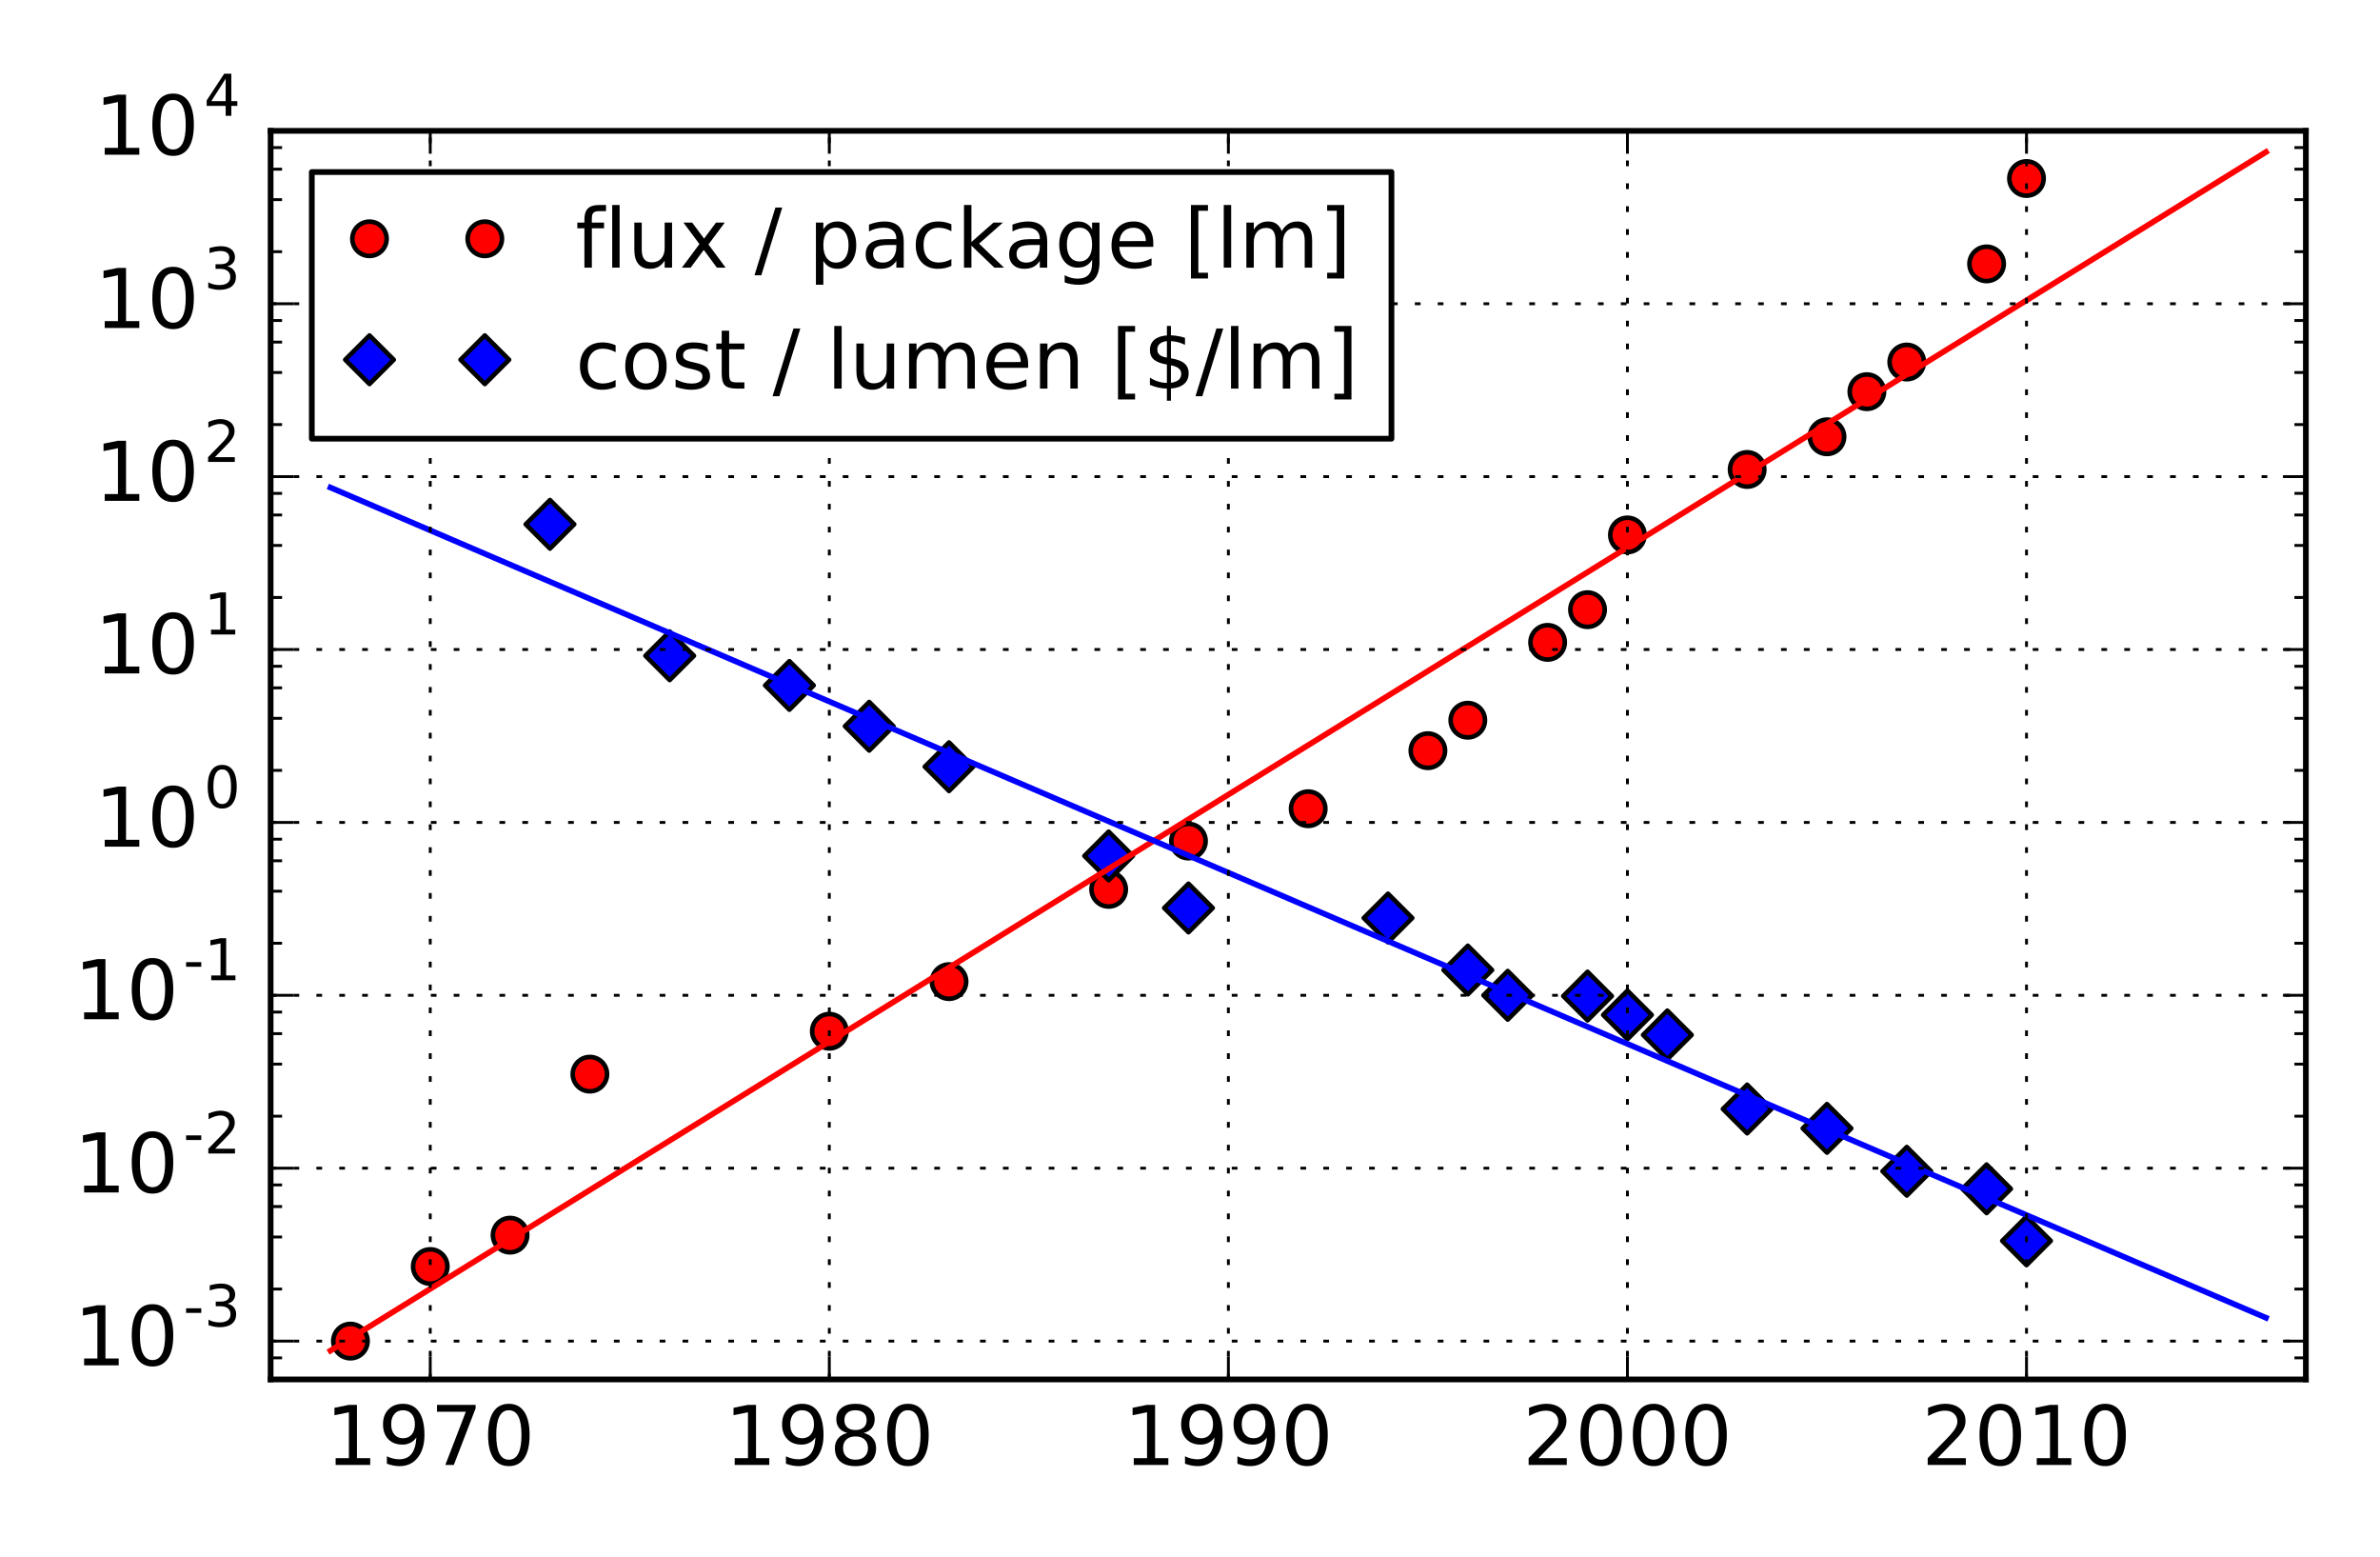 <?xml version="1.0" encoding="utf-8"?>
<svg xmlns="http://www.w3.org/2000/svg" height="272pt" version="1.1" viewBox="0 0 416 272" width="416pt">
 <defs>
  <style type="text/css">
*{stroke-linecap:butt;stroke-linejoin:round;stroke-miterlimit:100000;}
  </style>
 </defs>
 <g id="figure_1">
  <g id="patch_1">
   <path d="M 0 272 &#xA;L 416 272 &#xA;L 416 0 &#xA;L 0 0 &#xA;z" style="fill:#ffffff;"/>
  </g>
  <g id="axes_1">
   <g id="patch_2">
    <path d="M 47.301 241.04 &#xA;L 403.04 241.04 &#xA;L 403.04 22.862 &#xA;L 47.301 22.862 &#xA;z" style="fill:#ffffff;"/>
   </g>
   <g id="line2d_1">
    <defs>
     <path d="M 0 3 &#xA;C 0.796 3 1.559 2.684 2.121 2.121 &#xA;C 2.684 1.559 3 0.796 3 0 &#xA;C 3 -0.796 2.684 -1.559 2.121 -2.121 &#xA;C 1.559 -2.684 0.796 -3 0 -3 &#xA;C -0.796 -3 -1.559 -2.684 -2.121 -2.121 &#xA;C -2.684 -1.559 -3 -0.796 -3 0 &#xA;C -3 0.796 -2.684 1.559 -2.121 2.121 &#xA;C -1.559 2.684 -0.796 3 0 3 &#xA;z" id="m01240dd8c7" style="stroke:#000000;stroke-width:0.8;"/>
    </defs>
    <g clip-path="url(#p68a0ac2df6)">
     <use href="#m01240dd8c7" style="fill:#ff0000;stroke:#000000;stroke-width:0.8;" x="61.252" y="234.338"/>
     <use href="#m01240dd8c7" style="fill:#ff0000;stroke:#000000;stroke-width:0.8;" x="75.202" y="221.306"/>
     <use href="#m01240dd8c7" style="fill:#ff0000;stroke:#000000;stroke-width:0.8;" x="89.153" y="215.825"/>
     <use href="#m01240dd8c7" style="fill:#ff0000;stroke:#000000;stroke-width:0.8;" x="103.104" y="187.69"/>
     <use href="#m01240dd8c7" style="fill:#ff0000;stroke:#000000;stroke-width:0.8;" x="144.955" y="180.188"/>
     <use href="#m01240dd8c7" style="fill:#ff0000;stroke:#000000;stroke-width:0.8;" x="165.881" y="171.524"/>
     <use href="#m01240dd8c7" style="fill:#ff0000;stroke:#000000;stroke-width:0.8;" x="193.782" y="155.403"/>
     <use href="#m01240dd8c7" style="fill:#ff0000;stroke:#000000;stroke-width:0.8;" x="207.733" y="146.965"/>
     <use href="#m01240dd8c7" style="fill:#ff0000;stroke:#000000;stroke-width:0.8;" x="228.658" y="141.313"/>
     <use href="#m01240dd8c7" style="fill:#ff0000;stroke:#000000;stroke-width:0.8;" x="249.584" y="131.169"/>
     <use href="#m01240dd8c7" style="fill:#ff0000;stroke:#000000;stroke-width:0.8;" x="256.559" y="125.849"/>
     <use href="#m01240dd8c7" style="fill:#ff0000;stroke:#000000;stroke-width:0.8;" x="270.51" y="112.244"/>
     <use href="#m01240dd8c7" style="fill:#ff0000;stroke:#000000;stroke-width:0.8;" x="277.485" y="106.532"/>
     <use href="#m01240dd8c7" style="fill:#ff0000;stroke:#000000;stroke-width:0.8;" x="284.46" y="93.472"/>
     <use href="#m01240dd8c7" style="fill:#ff0000;stroke:#000000;stroke-width:0.8;" x="319.337" y="76.322"/>
     <use href="#m01240dd8c7" style="fill:#ff0000;stroke:#000000;stroke-width:0.8;" x="305.386" y="82.033"/>
     <use href="#m01240dd8c7" style="fill:#ff0000;stroke:#000000;stroke-width:0.8;" x="326.312" y="68.439"/>
     <use href="#m01240dd8c7" style="fill:#ff0000;stroke:#000000;stroke-width:0.8;" x="333.287" y="63.261"/>
     <use href="#m01240dd8c7" style="fill:#ff0000;stroke:#000000;stroke-width:0.8;" x="347.238" y="46.111"/>
     <use href="#m01240dd8c7" style="fill:#ff0000;stroke:#000000;stroke-width:0.8;" x="354.213" y="31.192"/>
    </g>
   </g>
   <g id="line2d_2">
    <defs>
     <path d="M -0 4.243 &#xA;L 4.243 0 &#xA;L 0 -4.243 &#xA;L -4.243 -0 &#xA;z" id="mcc1aba8c36" style="stroke:#000000;stroke-linejoin:miter;stroke-width:0.8;"/>
    </defs>
    <g clip-path="url(#p68a0ac2df6)">
     <use href="#mcc1aba8c36" style="fill:#0000ff;stroke:#000000;stroke-linejoin:miter;stroke-width:0.8;" x="96.128" y="91.614"/>
     <use href="#mcc1aba8c36" style="fill:#0000ff;stroke:#000000;stroke-linejoin:miter;stroke-width:0.8;" x="117.054" y="114.588"/>
     <use href="#mcc1aba8c36" style="fill:#0000ff;stroke:#000000;stroke-linejoin:miter;stroke-width:0.8;" x="137.98" y="119.766"/>
     <use href="#mcc1aba8c36" style="fill:#0000ff;stroke:#000000;stroke-linejoin:miter;stroke-width:0.8;" x="151.93" y="126.899"/>
     <use href="#mcc1aba8c36" style="fill:#0000ff;stroke:#000000;stroke-linejoin:miter;stroke-width:0.8;" x="165.881" y="133.971"/>
     <use href="#mcc1aba8c36" style="fill:#0000ff;stroke:#000000;stroke-linejoin:miter;stroke-width:0.8;" x="193.782" y="149.561"/>
     <use href="#mcc1aba8c36" style="fill:#0000ff;stroke:#000000;stroke-linejoin:miter;stroke-width:0.8;" x="207.733" y="158.655"/>
     <use href="#mcc1aba8c36" style="fill:#0000ff;stroke:#000000;stroke-linejoin:miter;stroke-width:0.8;" x="242.609" y="160.407"/>
     <use href="#mcc1aba8c36" style="fill:#0000ff;stroke:#000000;stroke-linejoin:miter;stroke-width:0.8;" x="256.559" y="169.501"/>
     <use href="#mcc1aba8c36" style="fill:#0000ff;stroke:#000000;stroke-linejoin:miter;stroke-width:0.8;" x="263.535" y="173.916"/>
     <use href="#mcc1aba8c36" style="fill:#0000ff;stroke:#000000;stroke-linejoin:miter;stroke-width:0.8;" x="277.485" y="174.048"/>
     <use href="#mcc1aba8c36" style="fill:#0000ff;stroke:#000000;stroke-linejoin:miter;stroke-width:0.8;" x="284.46" y="177.345"/>
     <use href="#mcc1aba8c36" style="fill:#0000ff;stroke:#000000;stroke-linejoin:miter;stroke-width:0.8;" x="291.436" y="180.839"/>
     <use href="#mcc1aba8c36" style="fill:#0000ff;stroke:#000000;stroke-linejoin:miter;stroke-width:0.8;" x="305.386" y="193.782"/>
     <use href="#mcc1aba8c36" style="fill:#0000ff;stroke:#000000;stroke-linejoin:miter;stroke-width:0.8;" x="319.337" y="197.165"/>
     <use href="#mcc1aba8c36" style="fill:#0000ff;stroke:#000000;stroke-linejoin:miter;stroke-width:0.8;" x="333.287" y="204.663"/>
     <use href="#mcc1aba8c36" style="fill:#0000ff;stroke:#000000;stroke-linejoin:miter;stroke-width:0.8;" x="347.238" y="207.728"/>
     <use href="#mcc1aba8c36" style="fill:#0000ff;stroke:#000000;stroke-linejoin:miter;stroke-width:0.8;" x="354.213" y="216.822"/>
    </g>
   </g>
   <g id="line2d_3">
    <path clip-path="url(#p68a0ac2df6)" d="M 57.764 236.007 &#xA;L 61.181 233.892 &#xA;L 64.599 231.776 &#xA;L 68.016 229.661 &#xA;L 71.433 227.545 &#xA;L 74.85 225.429 &#xA;L 78.267 223.314 &#xA;L 81.685 221.198 &#xA;L 85.102 219.083 &#xA;L 88.519 216.967 &#xA;L 91.936 214.852 &#xA;L 95.353 212.736 &#xA;L 98.77 210.62 &#xA;L 102.188 208.505 &#xA;L 105.605 206.389 &#xA;L 109.022 204.274 &#xA;L 112.439 202.158 &#xA;L 115.856 200.043 &#xA;L 119.273 197.927 &#xA;L 122.691 195.811 &#xA;L 126.108 193.696 &#xA;L 129.525 191.58 &#xA;L 132.942 189.465 &#xA;L 136.359 187.349 &#xA;L 139.777 185.233 &#xA;L 143.194 183.118 &#xA;L 146.611 181.002 &#xA;L 150.028 178.887 &#xA;L 153.445 176.771 &#xA;L 156.862 174.656 &#xA;L 160.28 172.54 &#xA;L 163.697 170.424 &#xA;L 167.114 168.309 &#xA;L 170.531 166.193 &#xA;L 173.948 164.078 &#xA;L 177.365 161.962 &#xA;L 180.783 159.846 &#xA;L 184.2 157.731 &#xA;L 187.617 155.615 &#xA;L 191.034 153.5 &#xA;L 194.451 151.384 &#xA;L 197.869 149.269 &#xA;L 201.286 147.153 &#xA;L 204.703 145.037 &#xA;L 208.12 142.922 &#xA;L 211.537 140.806 &#xA;L 214.954 138.691 &#xA;L 218.372 136.575 &#xA;L 221.789 134.46 &#xA;L 225.206 132.344 &#xA;L 228.623 130.228 &#xA;L 232.04 128.113 &#xA;L 235.457 125.997 &#xA;L 238.875 123.882 &#xA;L 242.292 121.766 &#xA;L 245.709 119.65 &#xA;L 249.126 117.535 &#xA;L 252.543 115.419 &#xA;L 255.961 113.304 &#xA;L 259.378 111.188 &#xA;L 262.795 109.073 &#xA;L 266.212 106.957 &#xA;L 269.629 104.841 &#xA;L 273.046 102.726 &#xA;L 276.464 100.61 &#xA;L 279.881 98.495 &#xA;L 283.298 96.379 &#xA;L 286.715 94.264 &#xA;L 290.132 92.148 &#xA;L 293.549 90.032 &#xA;L 296.967 87.917 &#xA;L 300.384 85.801 &#xA;L 303.801 83.686 &#xA;L 307.218 81.57 &#xA;L 310.635 79.454 &#xA;L 314.053 77.339 &#xA;L 317.47 75.223 &#xA;L 320.887 73.108 &#xA;L 324.304 70.992 &#xA;L 327.721 68.877 &#xA;L 331.138 66.761 &#xA;L 334.556 64.645 &#xA;L 337.973 62.53 &#xA;L 341.39 60.414 &#xA;L 344.807 58.299 &#xA;L 348.224 56.183 &#xA;L 351.641 54.068 &#xA;L 355.059 51.952 &#xA;L 358.476 49.836 &#xA;L 361.893 47.721 &#xA;L 365.31 45.605 &#xA;L 368.727 43.49 &#xA;L 372.144 41.374 &#xA;L 375.562 39.258 &#xA;L 378.979 37.143 &#xA;L 382.396 35.027 &#xA;L 385.813 32.912 &#xA;L 389.23 30.796 &#xA;L 392.648 28.681 &#xA;L 396.065 26.565" style="fill:none;stroke:#ff0000;stroke-linecap:square;"/>
   </g>
   <g id="line2d_4">
    <path clip-path="url(#p68a0ac2df6)" d="M 57.764 85.193 &#xA;L 61.181 86.659 &#xA;L 64.599 88.124 &#xA;L 68.016 89.589 &#xA;L 71.433 91.055 &#xA;L 74.85 92.52 &#xA;L 78.267 93.986 &#xA;L 81.685 95.451 &#xA;L 85.102 96.916 &#xA;L 88.519 98.382 &#xA;L 91.936 99.847 &#xA;L 95.353 101.312 &#xA;L 98.77 102.778 &#xA;L 102.188 104.243 &#xA;L 105.605 105.708 &#xA;L 109.022 107.174 &#xA;L 112.439 108.639 &#xA;L 115.856 110.104 &#xA;L 119.273 111.57 &#xA;L 122.691 113.035 &#xA;L 126.108 114.5 &#xA;L 129.525 115.966 &#xA;L 132.942 117.431 &#xA;L 136.359 118.896 &#xA;L 139.777 120.362 &#xA;L 143.194 121.827 &#xA;L 146.611 123.292 &#xA;L 150.028 124.758 &#xA;L 153.445 126.223 &#xA;L 156.862 127.688 &#xA;L 160.28 129.154 &#xA;L 163.697 130.619 &#xA;L 167.114 132.084 &#xA;L 170.531 133.55 &#xA;L 173.948 135.015 &#xA;L 177.365 136.48 &#xA;L 180.783 137.946 &#xA;L 184.2 139.411 &#xA;L 187.617 140.877 &#xA;L 191.034 142.342 &#xA;L 194.451 143.807 &#xA;L 197.869 145.273 &#xA;L 201.286 146.738 &#xA;L 204.703 148.203 &#xA;L 208.12 149.669 &#xA;L 211.537 151.134 &#xA;L 214.954 152.599 &#xA;L 218.372 154.065 &#xA;L 221.789 155.53 &#xA;L 225.206 156.995 &#xA;L 228.623 158.461 &#xA;L 232.04 159.926 &#xA;L 235.457 161.391 &#xA;L 238.875 162.857 &#xA;L 242.292 164.322 &#xA;L 245.709 165.787 &#xA;L 249.126 167.253 &#xA;L 252.543 168.718 &#xA;L 255.961 170.183 &#xA;L 259.378 171.649 &#xA;L 262.795 173.114 &#xA;L 266.212 174.579 &#xA;L 269.629 176.045 &#xA;L 273.046 177.51 &#xA;L 276.464 178.975 &#xA;L 279.881 180.441 &#xA;L 283.298 181.906 &#xA;L 286.715 183.371 &#xA;L 290.132 184.837 &#xA;L 293.549 186.302 &#xA;L 296.967 187.768 &#xA;L 300.384 189.233 &#xA;L 303.801 190.698 &#xA;L 307.218 192.164 &#xA;L 310.635 193.629 &#xA;L 314.053 195.094 &#xA;L 317.47 196.56 &#xA;L 320.887 198.025 &#xA;L 324.304 199.49 &#xA;L 327.721 200.956 &#xA;L 331.138 202.421 &#xA;L 334.556 203.886 &#xA;L 337.973 205.352 &#xA;L 341.39 206.817 &#xA;L 344.807 208.282 &#xA;L 348.224 209.748 &#xA;L 351.641 211.213 &#xA;L 355.059 212.678 &#xA;L 358.476 214.144 &#xA;L 361.893 215.609 &#xA;L 365.31 217.074 &#xA;L 368.727 218.54 &#xA;L 372.144 220.005 &#xA;L 375.562 221.47 &#xA;L 378.979 222.936 &#xA;L 382.396 224.401 &#xA;L 385.813 225.866 &#xA;L 389.23 227.332 &#xA;L 392.648 228.797 &#xA;L 396.065 230.262" style="fill:none;stroke:#0000ff;stroke-linecap:square;"/>
   </g>
   <g id="patch_3">
    <path d="M 47.301 22.862 &#xA;L 403.04 22.862" style="fill:none;stroke:#000000;stroke-linecap:square;stroke-linejoin:miter;"/>
   </g>
   <g id="patch_4">
    <path d="M 403.04 241.04 &#xA;L 403.04 22.862" style="fill:none;stroke:#000000;stroke-linecap:square;stroke-linejoin:miter;"/>
   </g>
   <g id="patch_5">
    <path d="M 47.301 241.04 &#xA;L 403.04 241.04" style="fill:none;stroke:#000000;stroke-linecap:square;stroke-linejoin:miter;"/>
   </g>
   <g id="patch_6">
    <path d="M 47.301 241.04 &#xA;L 47.301 22.862" style="fill:none;stroke:#000000;stroke-linecap:square;stroke-linejoin:miter;"/>
   </g>
   <g id="matplotlib.axis_1">
    <g id="xtick_1">
     <g id="line2d_5">
      <path clip-path="url(#p68a0ac2df6)" d="M 75.202 241.04 &#xA;L 75.202 22.862" style="fill:none;stroke:#000000;stroke-dasharray:1,3;stroke-dashoffset:0.0;stroke-width:0.5;"/>
     </g>
     <g id="line2d_6">
      <defs>
       <path d="M 0 0 &#xA;L 0 -4" id="m53c54f8a98" style="stroke:#000000;stroke-width:0.5;"/>
      </defs>
      <g>
       <use href="#m53c54f8a98" style="stroke:#000000;stroke-width:0.5;" x="75.202" y="241.04"/>
      </g>
     </g>
     <g id="line2d_7">
      <defs>
       <path d="M 0 0 &#xA;L 0 4" id="mdaf5ae278f" style="stroke:#000000;stroke-width:0.5;"/>
      </defs>
      <g>
       <use href="#mdaf5ae278f" style="stroke:#000000;stroke-width:0.5;" x="75.202" y="22.862"/>
      </g>
     </g>
     <g id="text_1">
      
      <defs>
       <path d="M 10.984 1.516 &#xA;L 10.984 10.5 &#xA;Q 14.703 8.734 18.5 7.812 &#xA;Q 22.312 6.891 25.984 6.891 &#xA;Q 35.75 6.891 40.891 13.453 &#xA;Q 46.047 20.016 46.781 33.406 &#xA;Q 43.953 29.203 39.594 26.953 &#xA;Q 35.25 24.703 29.984 24.703 &#xA;Q 19.047 24.703 12.672 31.312 &#xA;Q 6.297 37.938 6.297 49.422 &#xA;Q 6.297 60.641 12.938 67.422 &#xA;Q 19.578 74.219 30.609 74.219 &#xA;Q 43.266 74.219 49.922 64.516 &#xA;Q 56.594 54.828 56.594 36.375 &#xA;Q 56.594 19.141 48.406 8.859 &#xA;Q 40.234 -1.422 26.422 -1.422 &#xA;Q 22.703 -1.422 18.891 -0.688 &#xA;Q 15.094 0.047 10.984 1.516 &#xA;M 30.609 32.422 &#xA;Q 37.25 32.422 41.125 36.953 &#xA;Q 45.016 41.5 45.016 49.422 &#xA;Q 45.016 57.281 41.125 61.844 &#xA;Q 37.25 66.406 30.609 66.406 &#xA;Q 23.969 66.406 20.094 61.844 &#xA;Q 16.219 57.281 16.219 49.422 &#xA;Q 16.219 41.5 20.094 36.953 &#xA;Q 23.969 32.422 30.609 32.422" id="BitstreamVeraSans-Roman-39"/>
       <path d="M 12.406 8.297 &#xA;L 28.516 8.297 &#xA;L 28.516 63.922 &#xA;L 10.984 60.406 &#xA;L 10.984 69.391 &#xA;L 28.422 72.906 &#xA;L 38.281 72.906 &#xA;L 38.281 8.297 &#xA;L 54.391 8.297 &#xA;L 54.391 0 &#xA;L 12.406 0 &#xA;z" id="BitstreamVeraSans-Roman-31"/>
       <path d="M 31.781 66.406 &#xA;Q 24.172 66.406 20.328 58.906 &#xA;Q 16.5 51.422 16.5 36.375 &#xA;Q 16.5 21.391 20.328 13.891 &#xA;Q 24.172 6.391 31.781 6.391 &#xA;Q 39.453 6.391 43.281 13.891 &#xA;Q 47.125 21.391 47.125 36.375 &#xA;Q 47.125 51.422 43.281 58.906 &#xA;Q 39.453 66.406 31.781 66.406 &#xA;M 31.781 74.219 &#xA;Q 44.047 74.219 50.516 64.516 &#xA;Q 56.984 54.828 56.984 36.375 &#xA;Q 56.984 17.969 50.516 8.266 &#xA;Q 44.047 -1.422 31.781 -1.422 &#xA;Q 19.531 -1.422 13.062 8.266 &#xA;Q 6.594 17.969 6.594 36.375 &#xA;Q 6.594 54.828 13.062 64.516 &#xA;Q 19.531 74.219 31.781 74.219" id="BitstreamVeraSans-Roman-30"/>
       <path d="M 8.203 72.906 &#xA;L 55.078 72.906 &#xA;L 55.078 68.703 &#xA;L 28.609 0 &#xA;L 18.312 0 &#xA;L 43.219 64.594 &#xA;L 8.203 64.594 &#xA;z" id="BitstreamVeraSans-Roman-37"/>
      </defs>
      <g transform="translate(56.878 255.982)scale(0.144 -0.144)">
       <use href="#BitstreamVeraSans-Roman-31"/>
       <use href="#BitstreamVeraSans-Roman-39" x="63.623"/>
       <use href="#BitstreamVeraSans-Roman-37" x="127.246"/>
       <use href="#BitstreamVeraSans-Roman-30" x="190.869"/>
      </g>
     </g>
    </g>
    <g id="xtick_2">
     <g id="line2d_8">
      <path clip-path="url(#p68a0ac2df6)" d="M 144.955 241.04 &#xA;L 144.955 22.862" style="fill:none;stroke:#000000;stroke-dasharray:1,3;stroke-dashoffset:0.0;stroke-width:0.5;"/>
     </g>
     <g id="line2d_9">
      <g>
       <use href="#m53c54f8a98" style="stroke:#000000;stroke-width:0.5;" x="144.955" y="241.04"/>
      </g>
     </g>
     <g id="line2d_10">
      <g>
       <use href="#mdaf5ae278f" style="stroke:#000000;stroke-width:0.5;" x="144.955" y="22.862"/>
      </g>
     </g>
     <g id="text_2">
      
      <defs>
       <path d="M 31.781 34.625 &#xA;Q 24.75 34.625 20.719 30.859 &#xA;Q 16.703 27.094 16.703 20.516 &#xA;Q 16.703 13.922 20.719 10.156 &#xA;Q 24.75 6.391 31.781 6.391 &#xA;Q 38.812 6.391 42.859 10.172 &#xA;Q 46.922 13.969 46.922 20.516 &#xA;Q 46.922 27.094 42.891 30.859 &#xA;Q 38.875 34.625 31.781 34.625 &#xA;M 21.922 38.812 &#xA;Q 15.578 40.375 12.031 44.719 &#xA;Q 8.5 49.078 8.5 55.328 &#xA;Q 8.5 64.062 14.719 69.141 &#xA;Q 20.953 74.219 31.781 74.219 &#xA;Q 42.672 74.219 48.875 69.141 &#xA;Q 55.078 64.062 55.078 55.328 &#xA;Q 55.078 49.078 51.531 44.719 &#xA;Q 48 40.375 41.703 38.812 &#xA;Q 48.828 37.156 52.797 32.312 &#xA;Q 56.781 27.484 56.781 20.516 &#xA;Q 56.781 9.906 50.312 4.234 &#xA;Q 43.844 -1.422 31.781 -1.422 &#xA;Q 19.734 -1.422 13.25 4.234 &#xA;Q 6.781 9.906 6.781 20.516 &#xA;Q 6.781 27.484 10.781 32.312 &#xA;Q 14.797 37.156 21.922 38.812 &#xA;M 18.312 54.391 &#xA;Q 18.312 48.734 21.844 45.562 &#xA;Q 25.391 42.391 31.781 42.391 &#xA;Q 38.141 42.391 41.719 45.562 &#xA;Q 45.312 48.734 45.312 54.391 &#xA;Q 45.312 60.062 41.719 63.234 &#xA;Q 38.141 66.406 31.781 66.406 &#xA;Q 25.391 66.406 21.844 63.234 &#xA;Q 18.312 60.062 18.312 54.391" id="BitstreamVeraSans-Roman-38"/>
      </defs>
      <g transform="translate(126.631 255.982)scale(0.144 -0.144)">
       <use href="#BitstreamVeraSans-Roman-31"/>
       <use href="#BitstreamVeraSans-Roman-39" x="63.623"/>
       <use href="#BitstreamVeraSans-Roman-38" x="127.246"/>
       <use href="#BitstreamVeraSans-Roman-30" x="190.869"/>
      </g>
     </g>
    </g>
    <g id="xtick_3">
     <g id="line2d_11">
      <path clip-path="url(#p68a0ac2df6)" d="M 214.708 241.04 &#xA;L 214.708 22.862" style="fill:none;stroke:#000000;stroke-dasharray:1,3;stroke-dashoffset:0.0;stroke-width:0.5;"/>
     </g>
     <g id="line2d_12">
      <g>
       <use href="#m53c54f8a98" style="stroke:#000000;stroke-width:0.5;" x="214.708" y="241.04"/>
      </g>
     </g>
     <g id="line2d_13">
      <g>
       <use href="#mdaf5ae278f" style="stroke:#000000;stroke-width:0.5;" x="214.708" y="22.862"/>
      </g>
     </g>
     <g id="text_3">
      
      <g transform="translate(196.384 255.982)scale(0.144 -0.144)">
       <use href="#BitstreamVeraSans-Roman-31"/>
       <use href="#BitstreamVeraSans-Roman-39" x="63.623"/>
       <use href="#BitstreamVeraSans-Roman-39" x="127.246"/>
       <use href="#BitstreamVeraSans-Roman-30" x="190.869"/>
      </g>
     </g>
    </g>
    <g id="xtick_4">
     <g id="line2d_14">
      <path clip-path="url(#p68a0ac2df6)" d="M 284.46 241.04 &#xA;L 284.46 22.862" style="fill:none;stroke:#000000;stroke-dasharray:1,3;stroke-dashoffset:0.0;stroke-width:0.5;"/>
     </g>
     <g id="line2d_15">
      <g>
       <use href="#m53c54f8a98" style="stroke:#000000;stroke-width:0.5;" x="284.46" y="241.04"/>
      </g>
     </g>
     <g id="line2d_16">
      <g>
       <use href="#mdaf5ae278f" style="stroke:#000000;stroke-width:0.5;" x="284.46" y="22.862"/>
      </g>
     </g>
     <g id="text_4">
      
      <defs>
       <path d="M 19.188 8.297 &#xA;L 53.609 8.297 &#xA;L 53.609 0 &#xA;L 7.328 0 &#xA;L 7.328 8.297 &#xA;Q 12.938 14.109 22.625 23.891 &#xA;Q 32.328 33.688 34.812 36.531 &#xA;Q 39.547 41.844 41.422 45.531 &#xA;Q 43.312 49.219 43.312 52.781 &#xA;Q 43.312 58.594 39.234 62.25 &#xA;Q 35.156 65.922 28.609 65.922 &#xA;Q 23.969 65.922 18.812 64.312 &#xA;Q 13.672 62.703 7.812 59.422 &#xA;L 7.812 69.391 &#xA;Q 13.766 71.781 18.938 73 &#xA;Q 24.125 74.219 28.422 74.219 &#xA;Q 39.75 74.219 46.484 68.547 &#xA;Q 53.219 62.891 53.219 53.422 &#xA;Q 53.219 48.922 51.531 44.891 &#xA;Q 49.859 40.875 45.406 35.406 &#xA;Q 44.188 33.984 37.641 27.219 &#xA;Q 31.109 20.453 19.188 8.297" id="BitstreamVeraSans-Roman-32"/>
      </defs>
      <g transform="translate(266.136 255.982)scale(0.144 -0.144)">
       <use href="#BitstreamVeraSans-Roman-32"/>
       <use href="#BitstreamVeraSans-Roman-30" x="63.623"/>
       <use href="#BitstreamVeraSans-Roman-30" x="127.246"/>
       <use href="#BitstreamVeraSans-Roman-30" x="190.869"/>
      </g>
     </g>
    </g>
    <g id="xtick_5">
     <g id="line2d_17">
      <path clip-path="url(#p68a0ac2df6)" d="M 354.213 241.04 &#xA;L 354.213 22.862" style="fill:none;stroke:#000000;stroke-dasharray:1,3;stroke-dashoffset:0.0;stroke-width:0.5;"/>
     </g>
     <g id="line2d_18">
      <g>
       <use href="#m53c54f8a98" style="stroke:#000000;stroke-width:0.5;" x="354.213" y="241.04"/>
      </g>
     </g>
     <g id="line2d_19">
      <g>
       <use href="#mdaf5ae278f" style="stroke:#000000;stroke-width:0.5;" x="354.213" y="22.862"/>
      </g>
     </g>
     <g id="text_5">
      
      <g transform="translate(335.889 255.982)scale(0.144 -0.144)">
       <use href="#BitstreamVeraSans-Roman-32"/>
       <use href="#BitstreamVeraSans-Roman-30" x="63.623"/>
       <use href="#BitstreamVeraSans-Roman-31" x="127.246"/>
       <use href="#BitstreamVeraSans-Roman-30" x="190.869"/>
      </g>
     </g>
    </g>
   </g>
   <g id="matplotlib.axis_2">
    <g id="ytick_1">
     <g id="line2d_20">
      <path clip-path="url(#p68a0ac2df6)" d="M 47.301 234.338 &#xA;L 403.04 234.338" style="fill:none;stroke:#000000;stroke-dasharray:1,3;stroke-dashoffset:0.0;stroke-width:0.5;"/>
     </g>
     <g id="line2d_21">
      <defs>
       <path d="M 0 0 &#xA;L 4 0" id="m85e5d5bc2b" style="stroke:#000000;stroke-width:0.5;"/>
      </defs>
      <g>
       <use href="#m85e5d5bc2b" style="stroke:#000000;stroke-width:0.5;" x="47.301" y="234.338"/>
      </g>
     </g>
     <g id="line2d_22">
      <defs>
       <path d="M 0 0 &#xA;L -4 0" id="mf711872ba3" style="stroke:#000000;stroke-width:0.5;"/>
      </defs>
      <g>
       <use href="#mf711872ba3" style="stroke:#000000;stroke-width:0.5;" x="403.04" y="234.338"/>
      </g>
     </g>
     <g id="text_6">
      
      <defs>
       <path d="M 40.578 39.312 &#xA;Q 47.656 37.797 51.625 33 &#xA;Q 55.609 28.219 55.609 21.188 &#xA;Q 55.609 10.406 48.188 4.484 &#xA;Q 40.766 -1.422 27.094 -1.422 &#xA;Q 22.516 -1.422 17.656 -0.516 &#xA;Q 12.797 0.391 7.625 2.203 &#xA;L 7.625 11.719 &#xA;Q 11.719 9.328 16.594 8.109 &#xA;Q 21.484 6.891 26.812 6.891 &#xA;Q 36.078 6.891 40.938 10.547 &#xA;Q 45.797 14.203 45.797 21.188 &#xA;Q 45.797 27.641 41.281 31.266 &#xA;Q 36.766 34.906 28.719 34.906 &#xA;L 20.219 34.906 &#xA;L 20.219 43.016 &#xA;L 29.109 43.016 &#xA;Q 36.375 43.016 40.234 45.922 &#xA;Q 44.094 48.828 44.094 54.297 &#xA;Q 44.094 59.906 40.109 62.906 &#xA;Q 36.141 65.922 28.719 65.922 &#xA;Q 24.656 65.922 20.016 65.031 &#xA;Q 15.375 64.156 9.812 62.312 &#xA;L 9.812 71.094 &#xA;Q 15.438 72.656 20.344 73.438 &#xA;Q 25.25 74.219 29.594 74.219 &#xA;Q 40.828 74.219 47.359 69.109 &#xA;Q 53.906 64.016 53.906 55.328 &#xA;Q 53.906 49.266 50.438 45.094 &#xA;Q 46.969 40.922 40.578 39.312" id="BitstreamVeraSans-Roman-33"/>
       <path d="M 4.891 31.391 &#xA;L 31.203 31.391 &#xA;L 31.203 23.391 &#xA;L 4.891 23.391 &#xA;z" id="BitstreamVeraSans-Roman-2d"/>
      </defs>
      <g transform="translate(12.917 238.687)scale(0.144 -0.144)">
       <use href="#BitstreamVeraSans-Roman-31" transform="translate(0.0 0.797)"/>
       <use href="#BitstreamVeraSans-Roman-30" transform="translate(63.623 0.797)"/>
       <use href="#BitstreamVeraSans-Roman-2d" transform="translate(132.759 48.047)scale(0.7)"/>
       <use href="#BitstreamVeraSans-Roman-33" transform="translate(158.017 48.047)scale(0.7)"/>
      </g>
     </g>
    </g>
    <g id="ytick_2">
     <g id="line2d_23">
      <path clip-path="url(#p68a0ac2df6)" d="M 47.301 204.127 &#xA;L 403.04 204.127" style="fill:none;stroke:#000000;stroke-dasharray:1,3;stroke-dashoffset:0.0;stroke-width:0.5;"/>
     </g>
     <g id="line2d_24">
      <g>
       <use href="#m85e5d5bc2b" style="stroke:#000000;stroke-width:0.5;" x="47.301" y="204.127"/>
      </g>
     </g>
     <g id="line2d_25">
      <g>
       <use href="#mf711872ba3" style="stroke:#000000;stroke-width:0.5;" x="403.04" y="204.127"/>
      </g>
     </g>
     <g id="text_7">
      
      <g transform="translate(12.917 208.476)scale(0.144 -0.144)">
       <use href="#BitstreamVeraSans-Roman-31" transform="translate(0.0 0.797)"/>
       <use href="#BitstreamVeraSans-Roman-30" transform="translate(63.623 0.797)"/>
       <use href="#BitstreamVeraSans-Roman-2d" transform="translate(132.759 48.047)scale(0.7)"/>
       <use href="#BitstreamVeraSans-Roman-32" transform="translate(158.017 48.047)scale(0.7)"/>
      </g>
     </g>
    </g>
    <g id="ytick_3">
     <g id="line2d_26">
      <path clip-path="url(#p68a0ac2df6)" d="M 47.301 173.916 &#xA;L 403.04 173.916" style="fill:none;stroke:#000000;stroke-dasharray:1,3;stroke-dashoffset:0.0;stroke-width:0.5;"/>
     </g>
     <g id="line2d_27">
      <g>
       <use href="#m85e5d5bc2b" style="stroke:#000000;stroke-width:0.5;" x="47.301" y="173.916"/>
      </g>
     </g>
     <g id="line2d_28">
      <g>
       <use href="#mf711872ba3" style="stroke:#000000;stroke-width:0.5;" x="403.04" y="173.916"/>
      </g>
     </g>
     <g id="text_8">
      
      <g transform="translate(12.917 178.193)scale(0.144 -0.144)">
       <use href="#BitstreamVeraSans-Roman-31" transform="translate(0.0 0.716)"/>
       <use href="#BitstreamVeraSans-Roman-30" transform="translate(63.623 0.716)"/>
       <use href="#BitstreamVeraSans-Roman-2d" transform="translate(132.759 47.966)scale(0.7)"/>
       <use href="#BitstreamVeraSans-Roman-31" transform="translate(158.017 47.966)scale(0.7)"/>
      </g>
     </g>
    </g>
    <g id="ytick_4">
     <g id="line2d_29">
      <path clip-path="url(#p68a0ac2df6)" d="M 47.301 143.705 &#xA;L 403.04 143.705" style="fill:none;stroke:#000000;stroke-dasharray:1,3;stroke-dashoffset:0.0;stroke-width:0.5;"/>
     </g>
     <g id="line2d_30">
      <g>
       <use href="#m85e5d5bc2b" style="stroke:#000000;stroke-width:0.5;" x="47.301" y="143.705"/>
      </g>
     </g>
     <g id="line2d_31">
      <g>
       <use href="#mf711872ba3" style="stroke:#000000;stroke-width:0.5;" x="403.04" y="143.705"/>
      </g>
     </g>
     <g id="text_9">
      
      <g transform="translate(16.517 148.055)scale(0.144 -0.144)">
       <use href="#BitstreamVeraSans-Roman-31" transform="translate(0.0 0.797)"/>
       <use href="#BitstreamVeraSans-Roman-30" transform="translate(63.623 0.797)"/>
       <use href="#BitstreamVeraSans-Roman-30" transform="translate(132.759 48.047)scale(0.7)"/>
      </g>
     </g>
    </g>
    <g id="ytick_5">
     <g id="line2d_32">
      <path clip-path="url(#p68a0ac2df6)" d="M 47.301 113.494 &#xA;L 403.04 113.494" style="fill:none;stroke:#000000;stroke-dasharray:1,3;stroke-dashoffset:0.0;stroke-width:0.5;"/>
     </g>
     <g id="line2d_33">
      <g>
       <use href="#m85e5d5bc2b" style="stroke:#000000;stroke-width:0.5;" x="47.301" y="113.494"/>
      </g>
     </g>
     <g id="line2d_34">
      <g>
       <use href="#mf711872ba3" style="stroke:#000000;stroke-width:0.5;" x="403.04" y="113.494"/>
      </g>
     </g>
     <g id="text_10">
      
      <g transform="translate(16.517 117.772)scale(0.144 -0.144)">
       <use href="#BitstreamVeraSans-Roman-31" transform="translate(0.0 0.716)"/>
       <use href="#BitstreamVeraSans-Roman-30" transform="translate(63.623 0.716)"/>
       <use href="#BitstreamVeraSans-Roman-31" transform="translate(132.759 47.966)scale(0.7)"/>
      </g>
     </g>
    </g>
    <g id="ytick_6">
     <g id="line2d_35">
      <path clip-path="url(#p68a0ac2df6)" d="M 47.301 83.284 &#xA;L 403.04 83.284" style="fill:none;stroke:#000000;stroke-dasharray:1,3;stroke-dashoffset:0.0;stroke-width:0.5;"/>
     </g>
     <g id="line2d_36">
      <g>
       <use href="#m85e5d5bc2b" style="stroke:#000000;stroke-width:0.5;" x="47.301" y="83.284"/>
      </g>
     </g>
     <g id="line2d_37">
      <g>
       <use href="#mf711872ba3" style="stroke:#000000;stroke-width:0.5;" x="403.04" y="83.284"/>
      </g>
     </g>
     <g id="text_11">
      
      <g transform="translate(16.517 87.633)scale(0.144 -0.144)">
       <use href="#BitstreamVeraSans-Roman-31" transform="translate(0.0 0.797)"/>
       <use href="#BitstreamVeraSans-Roman-30" transform="translate(63.623 0.797)"/>
       <use href="#BitstreamVeraSans-Roman-32" transform="translate(132.759 48.047)scale(0.7)"/>
      </g>
     </g>
    </g>
    <g id="ytick_7">
     <g id="line2d_38">
      <path clip-path="url(#p68a0ac2df6)" d="M 47.301 53.073 &#xA;L 403.04 53.073" style="fill:none;stroke:#000000;stroke-dasharray:1,3;stroke-dashoffset:0.0;stroke-width:0.5;"/>
     </g>
     <g id="line2d_39">
      <g>
       <use href="#m85e5d5bc2b" style="stroke:#000000;stroke-width:0.5;" x="47.301" y="53.073"/>
      </g>
     </g>
     <g id="line2d_40">
      <g>
       <use href="#mf711872ba3" style="stroke:#000000;stroke-width:0.5;" x="403.04" y="53.073"/>
      </g>
     </g>
     <g id="text_12">
      
      <g transform="translate(16.517 57.422)scale(0.144 -0.144)">
       <use href="#BitstreamVeraSans-Roman-31" transform="translate(0.0 0.797)"/>
       <use href="#BitstreamVeraSans-Roman-30" transform="translate(63.623 0.797)"/>
       <use href="#BitstreamVeraSans-Roman-33" transform="translate(132.759 48.047)scale(0.7)"/>
      </g>
     </g>
    </g>
    <g id="ytick_8">
     <g id="line2d_41">
      <path clip-path="url(#p68a0ac2df6)" d="M 47.301 22.862 &#xA;L 403.04 22.862" style="fill:none;stroke:#000000;stroke-dasharray:1,3;stroke-dashoffset:0.0;stroke-width:0.5;"/>
     </g>
     <g id="line2d_42">
      <g>
       <use href="#m85e5d5bc2b" style="stroke:#000000;stroke-width:0.5;" x="47.301" y="22.862"/>
      </g>
     </g>
     <g id="line2d_43">
      <g>
       <use href="#mf711872ba3" style="stroke:#000000;stroke-width:0.5;" x="403.04" y="22.862"/>
      </g>
     </g>
     <g id="text_13">
      
      <defs>
       <path d="M 37.797 64.312 &#xA;L 12.891 25.391 &#xA;L 37.797 25.391 &#xA;z&#xA;M 35.203 72.906 &#xA;L 47.609 72.906 &#xA;L 47.609 25.391 &#xA;L 58.016 25.391 &#xA;L 58.016 17.188 &#xA;L 47.609 17.188 &#xA;L 47.609 0 &#xA;L 37.797 0 &#xA;L 37.797 17.188 &#xA;L 4.891 17.188 &#xA;L 4.891 26.703 &#xA;z" id="BitstreamVeraSans-Roman-34"/>
      </defs>
      <g transform="translate(16.517 27.139)scale(0.144 -0.144)">
       <use href="#BitstreamVeraSans-Roman-31" transform="translate(0.0 0.716)"/>
       <use href="#BitstreamVeraSans-Roman-30" transform="translate(63.623 0.716)"/>
       <use href="#BitstreamVeraSans-Roman-34" transform="translate(132.759 47.966)scale(0.7)"/>
      </g>
     </g>
    </g>
    <g id="ytick_9">
     <g id="line2d_44">
      <defs>
       <path d="M 0 0 &#xA;L 2 0" id="m7d7864121d" style="stroke:#000000;stroke-width:0.5;"/>
      </defs>
      <g>
       <use href="#m7d7864121d" style="stroke:#000000;stroke-width:0.5;" x="47.301" y="241.04"/>
      </g>
     </g>
     <g id="line2d_45">
      <defs>
       <path d="M 0 0 &#xA;L -2 0" id="m7d506e8089" style="stroke:#000000;stroke-width:0.5;"/>
      </defs>
      <g>
       <use href="#m7d506e8089" style="stroke:#000000;stroke-width:0.5;" x="403.04" y="241.04"/>
      </g>
     </g>
    </g>
    <g id="ytick_10">
     <g id="line2d_46">
      <g>
       <use href="#m7d7864121d" style="stroke:#000000;stroke-width:0.5;" x="47.301" y="237.265"/>
      </g>
     </g>
     <g id="line2d_47">
      <g>
       <use href="#m7d506e8089" style="stroke:#000000;stroke-width:0.5;" x="403.04" y="237.265"/>
      </g>
     </g>
    </g>
    <g id="ytick_11">
     <g id="line2d_48">
      <g>
       <use href="#m7d7864121d" style="stroke:#000000;stroke-width:0.5;" x="47.301" y="225.243"/>
      </g>
     </g>
     <g id="line2d_49">
      <g>
       <use href="#m7d506e8089" style="stroke:#000000;stroke-width:0.5;" x="403.04" y="225.243"/>
      </g>
     </g>
    </g>
    <g id="ytick_12">
     <g id="line2d_50">
      <g>
       <use href="#m7d7864121d" style="stroke:#000000;stroke-width:0.5;" x="47.301" y="216.149"/>
      </g>
     </g>
     <g id="line2d_51">
      <g>
       <use href="#m7d506e8089" style="stroke:#000000;stroke-width:0.5;" x="403.04" y="216.149"/>
      </g>
     </g>
    </g>
    <g id="ytick_13">
     <g id="line2d_52">
      <g>
       <use href="#m7d7864121d" style="stroke:#000000;stroke-width:0.5;" x="47.301" y="210.829"/>
      </g>
     </g>
     <g id="line2d_53">
      <g>
       <use href="#m7d506e8089" style="stroke:#000000;stroke-width:0.5;" x="403.04" y="210.829"/>
      </g>
     </g>
    </g>
    <g id="ytick_14">
     <g id="line2d_54">
      <g>
       <use href="#m7d7864121d" style="stroke:#000000;stroke-width:0.5;" x="47.301" y="207.055"/>
      </g>
     </g>
     <g id="line2d_55">
      <g>
       <use href="#m7d506e8089" style="stroke:#000000;stroke-width:0.5;" x="403.04" y="207.055"/>
      </g>
     </g>
    </g>
    <g id="ytick_15">
     <g id="line2d_56">
      <g>
       <use href="#m7d7864121d" style="stroke:#000000;stroke-width:0.5;" x="47.301" y="195.033"/>
      </g>
     </g>
     <g id="line2d_57">
      <g>
       <use href="#m7d506e8089" style="stroke:#000000;stroke-width:0.5;" x="403.04" y="195.033"/>
      </g>
     </g>
    </g>
    <g id="ytick_16">
     <g id="line2d_58">
      <g>
       <use href="#m7d7864121d" style="stroke:#000000;stroke-width:0.5;" x="47.301" y="185.938"/>
      </g>
     </g>
     <g id="line2d_59">
      <g>
       <use href="#m7d506e8089" style="stroke:#000000;stroke-width:0.5;" x="403.04" y="185.938"/>
      </g>
     </g>
    </g>
    <g id="ytick_17">
     <g id="line2d_60">
      <g>
       <use href="#m7d7864121d" style="stroke:#000000;stroke-width:0.5;" x="47.301" y="180.618"/>
      </g>
     </g>
     <g id="line2d_61">
      <g>
       <use href="#m7d506e8089" style="stroke:#000000;stroke-width:0.5;" x="403.04" y="180.618"/>
      </g>
     </g>
    </g>
    <g id="ytick_18">
     <g id="line2d_62">
      <g>
       <use href="#m7d7864121d" style="stroke:#000000;stroke-width:0.5;" x="47.301" y="176.844"/>
      </g>
     </g>
     <g id="line2d_63">
      <g>
       <use href="#m7d506e8089" style="stroke:#000000;stroke-width:0.5;" x="403.04" y="176.844"/>
      </g>
     </g>
    </g>
    <g id="ytick_19">
     <g id="line2d_64">
      <g>
       <use href="#m7d7864121d" style="stroke:#000000;stroke-width:0.5;" x="47.301" y="164.822"/>
      </g>
     </g>
     <g id="line2d_65">
      <g>
       <use href="#m7d506e8089" style="stroke:#000000;stroke-width:0.5;" x="403.04" y="164.822"/>
      </g>
     </g>
    </g>
    <g id="ytick_20">
     <g id="line2d_66">
      <g>
       <use href="#m7d7864121d" style="stroke:#000000;stroke-width:0.5;" x="47.301" y="155.727"/>
      </g>
     </g>
     <g id="line2d_67">
      <g>
       <use href="#m7d506e8089" style="stroke:#000000;stroke-width:0.5;" x="403.04" y="155.727"/>
      </g>
     </g>
    </g>
    <g id="ytick_21">
     <g id="line2d_68">
      <g>
       <use href="#m7d7864121d" style="stroke:#000000;stroke-width:0.5;" x="47.301" y="150.408"/>
      </g>
     </g>
     <g id="line2d_69">
      <g>
       <use href="#m7d506e8089" style="stroke:#000000;stroke-width:0.5;" x="403.04" y="150.408"/>
      </g>
     </g>
    </g>
    <g id="ytick_22">
     <g id="line2d_70">
      <g>
       <use href="#m7d7864121d" style="stroke:#000000;stroke-width:0.5;" x="47.301" y="146.633"/>
      </g>
     </g>
     <g id="line2d_71">
      <g>
       <use href="#m7d506e8089" style="stroke:#000000;stroke-width:0.5;" x="403.04" y="146.633"/>
      </g>
     </g>
    </g>
    <g id="ytick_23">
     <g id="line2d_72">
      <g>
       <use href="#m7d7864121d" style="stroke:#000000;stroke-width:0.5;" x="47.301" y="134.611"/>
      </g>
     </g>
     <g id="line2d_73">
      <g>
       <use href="#m7d506e8089" style="stroke:#000000;stroke-width:0.5;" x="403.04" y="134.611"/>
      </g>
     </g>
    </g>
    <g id="ytick_24">
     <g id="line2d_74">
      <g>
       <use href="#m7d7864121d" style="stroke:#000000;stroke-width:0.5;" x="47.301" y="125.517"/>
      </g>
     </g>
     <g id="line2d_75">
      <g>
       <use href="#m7d506e8089" style="stroke:#000000;stroke-width:0.5;" x="403.04" y="125.517"/>
      </g>
     </g>
    </g>
    <g id="ytick_25">
     <g id="line2d_76">
      <g>
       <use href="#m7d7864121d" style="stroke:#000000;stroke-width:0.5;" x="47.301" y="120.197"/>
      </g>
     </g>
     <g id="line2d_77">
      <g>
       <use href="#m7d506e8089" style="stroke:#000000;stroke-width:0.5;" x="403.04" y="120.197"/>
      </g>
     </g>
    </g>
    <g id="ytick_26">
     <g id="line2d_78">
      <g>
       <use href="#m7d7864121d" style="stroke:#000000;stroke-width:0.5;" x="47.301" y="116.422"/>
      </g>
     </g>
     <g id="line2d_79">
      <g>
       <use href="#m7d506e8089" style="stroke:#000000;stroke-width:0.5;" x="403.04" y="116.422"/>
      </g>
     </g>
    </g>
    <g id="ytick_27">
     <g id="line2d_80">
      <g>
       <use href="#m7d7864121d" style="stroke:#000000;stroke-width:0.5;" x="47.301" y="104.4"/>
      </g>
     </g>
     <g id="line2d_81">
      <g>
       <use href="#m7d506e8089" style="stroke:#000000;stroke-width:0.5;" x="403.04" y="104.4"/>
      </g>
     </g>
    </g>
    <g id="ytick_28">
     <g id="line2d_82">
      <g>
       <use href="#m7d7864121d" style="stroke:#000000;stroke-width:0.5;" x="47.301" y="95.306"/>
      </g>
     </g>
     <g id="line2d_83">
      <g>
       <use href="#m7d506e8089" style="stroke:#000000;stroke-width:0.5;" x="403.04" y="95.306"/>
      </g>
     </g>
    </g>
    <g id="ytick_29">
     <g id="line2d_84">
      <g>
       <use href="#m7d7864121d" style="stroke:#000000;stroke-width:0.5;" x="47.301" y="89.986"/>
      </g>
     </g>
     <g id="line2d_85">
      <g>
       <use href="#m7d506e8089" style="stroke:#000000;stroke-width:0.5;" x="403.04" y="89.986"/>
      </g>
     </g>
    </g>
    <g id="ytick_30">
     <g id="line2d_86">
      <g>
       <use href="#m7d7864121d" style="stroke:#000000;stroke-width:0.5;" x="47.301" y="86.211"/>
      </g>
     </g>
     <g id="line2d_87">
      <g>
       <use href="#m7d506e8089" style="stroke:#000000;stroke-width:0.5;" x="403.04" y="86.211"/>
      </g>
     </g>
    </g>
    <g id="ytick_31">
     <g id="line2d_88">
      <g>
       <use href="#m7d7864121d" style="stroke:#000000;stroke-width:0.5;" x="47.301" y="74.189"/>
      </g>
     </g>
     <g id="line2d_89">
      <g>
       <use href="#m7d506e8089" style="stroke:#000000;stroke-width:0.5;" x="403.04" y="74.189"/>
      </g>
     </g>
    </g>
    <g id="ytick_32">
     <g id="line2d_90">
      <g>
       <use href="#m7d7864121d" style="stroke:#000000;stroke-width:0.5;" x="47.301" y="65.095"/>
      </g>
     </g>
     <g id="line2d_91">
      <g>
       <use href="#m7d506e8089" style="stroke:#000000;stroke-width:0.5;" x="403.04" y="65.095"/>
      </g>
     </g>
    </g>
    <g id="ytick_33">
     <g id="line2d_92">
      <g>
       <use href="#m7d7864121d" style="stroke:#000000;stroke-width:0.5;" x="47.301" y="59.775"/>
      </g>
     </g>
     <g id="line2d_93">
      <g>
       <use href="#m7d506e8089" style="stroke:#000000;stroke-width:0.5;" x="403.04" y="59.775"/>
      </g>
     </g>
    </g>
    <g id="ytick_34">
     <g id="line2d_94">
      <g>
       <use href="#m7d7864121d" style="stroke:#000000;stroke-width:0.5;" x="47.301" y="56.001"/>
      </g>
     </g>
     <g id="line2d_95">
      <g>
       <use href="#m7d506e8089" style="stroke:#000000;stroke-width:0.5;" x="403.04" y="56.001"/>
      </g>
     </g>
    </g>
    <g id="ytick_35">
     <g id="line2d_96">
      <g>
       <use href="#m7d7864121d" style="stroke:#000000;stroke-width:0.5;" x="47.301" y="43.978"/>
      </g>
     </g>
     <g id="line2d_97">
      <g>
       <use href="#m7d506e8089" style="stroke:#000000;stroke-width:0.5;" x="403.04" y="43.978"/>
      </g>
     </g>
    </g>
    <g id="ytick_36">
     <g id="line2d_98">
      <g>
       <use href="#m7d7864121d" style="stroke:#000000;stroke-width:0.5;" x="47.301" y="34.884"/>
      </g>
     </g>
     <g id="line2d_99">
      <g>
       <use href="#m7d506e8089" style="stroke:#000000;stroke-width:0.5;" x="403.04" y="34.884"/>
      </g>
     </g>
    </g>
    <g id="ytick_37">
     <g id="line2d_100">
      <g>
       <use href="#m7d7864121d" style="stroke:#000000;stroke-width:0.5;" x="47.301" y="29.564"/>
      </g>
     </g>
     <g id="line2d_101">
      <g>
       <use href="#m7d506e8089" style="stroke:#000000;stroke-width:0.5;" x="403.04" y="29.564"/>
      </g>
     </g>
    </g>
    <g id="ytick_38">
     <g id="line2d_102">
      <g>
       <use href="#m7d7864121d" style="stroke:#000000;stroke-width:0.5;" x="47.301" y="25.79"/>
      </g>
     </g>
     <g id="line2d_103">
      <g>
       <use href="#m7d506e8089" style="stroke:#000000;stroke-width:0.5;" x="403.04" y="25.79"/>
      </g>
     </g>
    </g>
   </g>
   <g id="legend_1">
    <g id="patch_7">
     <path d="M 54.501 76.655 &#xA;L 243.213 76.655 &#xA;L 243.213 30.062 &#xA;L 54.501 30.062 &#xA;z" style="fill:#ffffff;stroke:#000000;stroke-linejoin:miter;"/>
    </g>
    <g id="line2d_104"/>
    <g id="line2d_105">
     <g>
      <use href="#m01240dd8c7" style="fill:#ff0000;stroke:#000000;stroke-width:0.8;" x="64.581" y="41.724"/>
      <use href="#m01240dd8c7" style="fill:#ff0000;stroke:#000000;stroke-width:0.8;" x="84.741" y="41.724"/>
     </g>
    </g>
    <g id="text_14">
     
     <defs>
      <path id="BitstreamVeraSans-Roman-20"/>
      <path d="M 8.594 75.984 &#xA;L 29.297 75.984 &#xA;L 29.297 69 &#xA;L 17.578 69 &#xA;L 17.578 -6.203 &#xA;L 29.297 -6.203 &#xA;L 29.297 -13.188 &#xA;L 8.594 -13.188 &#xA;z" id="BitstreamVeraSans-Roman-5b"/>
      <path d="M 37.109 75.984 &#xA;L 37.109 68.5 &#xA;L 28.516 68.5 &#xA;Q 23.688 68.5 21.797 66.547 &#xA;Q 19.922 64.594 19.922 59.516 &#xA;L 19.922 54.688 &#xA;L 34.719 54.688 &#xA;L 34.719 47.703 &#xA;L 19.922 47.703 &#xA;L 19.922 0 &#xA;L 10.891 0 &#xA;L 10.891 47.703 &#xA;L 2.297 47.703 &#xA;L 2.297 54.688 &#xA;L 10.891 54.688 &#xA;L 10.891 58.5 &#xA;Q 10.891 67.625 15.141 71.797 &#xA;Q 19.391 75.984 28.609 75.984 &#xA;z" id="BitstreamVeraSans-Roman-66"/>
      <path d="M 30.422 75.984 &#xA;L 30.422 -13.188 &#xA;L 9.719 -13.188 &#xA;L 9.719 -6.203 &#xA;L 21.391 -6.203 &#xA;L 21.391 69 &#xA;L 9.719 69 &#xA;L 9.719 75.984 &#xA;z" id="BitstreamVeraSans-Roman-5d"/>
      <path d="M 52 44.188 &#xA;Q 55.375 50.25 60.062 53.125 &#xA;Q 64.75 56 71.094 56 &#xA;Q 79.641 56 84.281 50.016 &#xA;Q 88.922 44.047 88.922 33.016 &#xA;L 88.922 0 &#xA;L 79.891 0 &#xA;L 79.891 32.719 &#xA;Q 79.891 40.578 77.094 44.375 &#xA;Q 74.312 48.188 68.609 48.188 &#xA;Q 61.625 48.188 57.562 43.547 &#xA;Q 53.516 38.922 53.516 30.906 &#xA;L 53.516 0 &#xA;L 44.484 0 &#xA;L 44.484 32.719 &#xA;Q 44.484 40.625 41.703 44.406 &#xA;Q 38.922 48.188 33.109 48.188 &#xA;Q 26.219 48.188 22.156 43.531 &#xA;Q 18.109 38.875 18.109 30.906 &#xA;L 18.109 0 &#xA;L 9.078 0 &#xA;L 9.078 54.688 &#xA;L 18.109 54.688 &#xA;L 18.109 46.188 &#xA;Q 21.188 51.219 25.484 53.609 &#xA;Q 29.781 56 35.688 56 &#xA;Q 41.656 56 45.828 52.969 &#xA;Q 50 49.953 52 44.188" id="BitstreamVeraSans-Roman-6d"/>
      <path d="M 9.422 75.984 &#xA;L 18.406 75.984 &#xA;L 18.406 0 &#xA;L 9.422 0 &#xA;z" id="BitstreamVeraSans-Roman-6c"/>
      <path d="M 9.078 75.984 &#xA;L 18.109 75.984 &#xA;L 18.109 31.109 &#xA;L 44.922 54.688 &#xA;L 56.391 54.688 &#xA;L 27.391 29.109 &#xA;L 57.625 0 &#xA;L 45.906 0 &#xA;L 18.109 26.703 &#xA;L 18.109 0 &#xA;L 9.078 0 &#xA;z" id="BitstreamVeraSans-Roman-6b"/>
      <path d="M 48.781 52.594 &#xA;L 48.781 44.188 &#xA;Q 44.969 46.297 41.141 47.344 &#xA;Q 37.312 48.391 33.406 48.391 &#xA;Q 24.656 48.391 19.812 42.844 &#xA;Q 14.984 37.312 14.984 27.297 &#xA;Q 14.984 17.281 19.812 11.734 &#xA;Q 24.656 6.203 33.406 6.203 &#xA;Q 37.312 6.203 41.141 7.25 &#xA;Q 44.969 8.297 48.781 10.406 &#xA;L 48.781 2.094 &#xA;Q 45.016 0.344 40.984 -0.531 &#xA;Q 36.969 -1.422 32.422 -1.422 &#xA;Q 20.062 -1.422 12.781 6.344 &#xA;Q 5.516 14.109 5.516 27.297 &#xA;Q 5.516 40.672 12.859 48.328 &#xA;Q 20.219 56 33.016 56 &#xA;Q 37.156 56 41.109 55.141 &#xA;Q 45.062 54.297 48.781 52.594" id="BitstreamVeraSans-Roman-63"/>
      <path d="M 54.891 54.688 &#xA;L 35.109 28.078 &#xA;L 55.906 0 &#xA;L 45.312 0 &#xA;L 29.391 21.484 &#xA;L 13.484 0 &#xA;L 2.875 0 &#xA;L 24.125 28.609 &#xA;L 4.688 54.688 &#xA;L 15.281 54.688 &#xA;L 29.781 35.203 &#xA;L 44.281 54.688 &#xA;z" id="BitstreamVeraSans-Roman-78"/>
      <path d="M 25.391 72.906 &#xA;L 33.688 72.906 &#xA;L 8.297 -9.281 &#xA;L 0 -9.281 &#xA;z" id="BitstreamVeraSans-Roman-2f"/>
      <path d="M 56.203 29.594 &#xA;L 56.203 25.203 &#xA;L 14.891 25.203 &#xA;Q 15.484 15.922 20.484 11.062 &#xA;Q 25.484 6.203 34.422 6.203 &#xA;Q 39.594 6.203 44.453 7.469 &#xA;Q 49.312 8.734 54.109 11.281 &#xA;L 54.109 2.781 &#xA;Q 49.266 0.734 44.188 -0.344 &#xA;Q 39.109 -1.422 33.891 -1.422 &#xA;Q 20.797 -1.422 13.156 6.188 &#xA;Q 5.516 13.812 5.516 26.812 &#xA;Q 5.516 40.234 12.766 48.109 &#xA;Q 20.016 56 32.328 56 &#xA;Q 43.359 56 49.781 48.891 &#xA;Q 56.203 41.797 56.203 29.594 &#xA;M 47.219 32.234 &#xA;Q 47.125 39.594 43.094 43.984 &#xA;Q 39.062 48.391 32.422 48.391 &#xA;Q 24.906 48.391 20.391 44.141 &#xA;Q 15.875 39.891 15.188 32.172 &#xA;z" id="BitstreamVeraSans-Roman-65"/>
      <path d="M 45.406 27.984 &#xA;Q 45.406 37.75 41.375 43.109 &#xA;Q 37.359 48.484 30.078 48.484 &#xA;Q 22.859 48.484 18.828 43.109 &#xA;Q 14.797 37.75 14.797 27.984 &#xA;Q 14.797 18.266 18.828 12.891 &#xA;Q 22.859 7.516 30.078 7.516 &#xA;Q 37.359 7.516 41.375 12.891 &#xA;Q 45.406 18.266 45.406 27.984 &#xA;M 54.391 6.781 &#xA;Q 54.391 -7.172 48.188 -13.984 &#xA;Q 42 -20.797 29.203 -20.797 &#xA;Q 24.469 -20.797 20.266 -20.094 &#xA;Q 16.062 -19.391 12.109 -17.922 &#xA;L 12.109 -9.188 &#xA;Q 16.062 -11.328 19.922 -12.344 &#xA;Q 23.781 -13.375 27.781 -13.375 &#xA;Q 36.625 -13.375 41.016 -8.766 &#xA;Q 45.406 -4.156 45.406 5.172 &#xA;L 45.406 9.625 &#xA;Q 42.625 4.781 38.281 2.391 &#xA;Q 33.938 0 27.875 0 &#xA;Q 17.828 0 11.672 7.656 &#xA;Q 5.516 15.328 5.516 27.984 &#xA;Q 5.516 40.672 11.672 48.328 &#xA;Q 17.828 56 27.875 56 &#xA;Q 33.938 56 38.281 53.609 &#xA;Q 42.625 51.219 45.406 46.391 &#xA;L 45.406 54.688 &#xA;L 54.391 54.688 &#xA;z" id="BitstreamVeraSans-Roman-67"/>
      <path d="M 8.5 21.578 &#xA;L 8.5 54.688 &#xA;L 17.484 54.688 &#xA;L 17.484 21.922 &#xA;Q 17.484 14.156 20.5 10.266 &#xA;Q 23.531 6.391 29.594 6.391 &#xA;Q 36.859 6.391 41.078 11.031 &#xA;Q 45.312 15.672 45.312 23.688 &#xA;L 45.312 54.688 &#xA;L 54.297 54.688 &#xA;L 54.297 0 &#xA;L 45.312 0 &#xA;L 45.312 8.406 &#xA;Q 42.047 3.422 37.719 1 &#xA;Q 33.406 -1.422 27.688 -1.422 &#xA;Q 18.266 -1.422 13.375 4.438 &#xA;Q 8.5 10.297 8.5 21.578" id="BitstreamVeraSans-Roman-75"/>
      <path d="M 34.281 27.484 &#xA;Q 23.391 27.484 19.188 25 &#xA;Q 14.984 22.516 14.984 16.5 &#xA;Q 14.984 11.719 18.141 8.906 &#xA;Q 21.297 6.109 26.703 6.109 &#xA;Q 34.188 6.109 38.703 11.406 &#xA;Q 43.219 16.703 43.219 25.484 &#xA;L 43.219 27.484 &#xA;z&#xA;M 52.203 31.203 &#xA;L 52.203 0 &#xA;L 43.219 0 &#xA;L 43.219 8.297 &#xA;Q 40.141 3.328 35.547 0.953 &#xA;Q 30.953 -1.422 24.312 -1.422 &#xA;Q 15.922 -1.422 10.953 3.297 &#xA;Q 6 8.016 6 15.922 &#xA;Q 6 25.141 12.172 29.828 &#xA;Q 18.359 34.516 30.609 34.516 &#xA;L 43.219 34.516 &#xA;L 43.219 35.406 &#xA;Q 43.219 41.609 39.141 45 &#xA;Q 35.062 48.391 27.688 48.391 &#xA;Q 23 48.391 18.547 47.266 &#xA;Q 14.109 46.141 10.016 43.891 &#xA;L 10.016 52.203 &#xA;Q 14.938 54.109 19.578 55.047 &#xA;Q 24.219 56 28.609 56 &#xA;Q 40.484 56 46.344 49.844 &#xA;Q 52.203 43.703 52.203 31.203" id="BitstreamVeraSans-Roman-61"/>
      <path d="M 18.109 8.203 &#xA;L 18.109 -20.797 &#xA;L 9.078 -20.797 &#xA;L 9.078 54.688 &#xA;L 18.109 54.688 &#xA;L 18.109 46.391 &#xA;Q 20.953 51.266 25.266 53.625 &#xA;Q 29.594 56 35.594 56 &#xA;Q 45.562 56 51.781 48.094 &#xA;Q 58.016 40.188 58.016 27.297 &#xA;Q 58.016 14.406 51.781 6.484 &#xA;Q 45.562 -1.422 35.594 -1.422 &#xA;Q 29.594 -1.422 25.266 0.953 &#xA;Q 20.953 3.328 18.109 8.203 &#xA;M 48.688 27.297 &#xA;Q 48.688 37.203 44.609 42.844 &#xA;Q 40.531 48.484 33.406 48.484 &#xA;Q 26.266 48.484 22.188 42.844 &#xA;Q 18.109 37.203 18.109 27.297 &#xA;Q 18.109 17.391 22.188 11.75 &#xA;Q 26.266 6.109 33.406 6.109 &#xA;Q 40.531 6.109 44.609 11.75 &#xA;Q 48.688 17.391 48.688 27.297" id="BitstreamVeraSans-Roman-70"/>
     </defs>
     <g transform="translate(100.581 46.764)scale(0.144 -0.144)">
      <use href="#BitstreamVeraSans-Roman-66"/>
      <use href="#BitstreamVeraSans-Roman-6c" x="35.205"/>
      <use href="#BitstreamVeraSans-Roman-75" x="62.988"/>
      <use href="#BitstreamVeraSans-Roman-78" x="126.367"/>
      <use href="#BitstreamVeraSans-Roman-20" x="185.547"/>
      <use href="#BitstreamVeraSans-Roman-2f" x="217.334"/>
      <use href="#BitstreamVeraSans-Roman-20" x="251.025"/>
      <use href="#BitstreamVeraSans-Roman-70" x="282.812"/>
      <use href="#BitstreamVeraSans-Roman-61" x="346.289"/>
      <use href="#BitstreamVeraSans-Roman-63" x="407.568"/>
      <use href="#BitstreamVeraSans-Roman-6b" x="462.549"/>
      <use href="#BitstreamVeraSans-Roman-61" x="520.443"/>
      <use href="#BitstreamVeraSans-Roman-67" x="581.723"/>
      <use href="#BitstreamVeraSans-Roman-65" x="645.199"/>
      <use href="#BitstreamVeraSans-Roman-20" x="706.723"/>
      <use href="#BitstreamVeraSans-Roman-5b" x="738.51"/>
      <use href="#BitstreamVeraSans-Roman-6c" x="777.523"/>
      <use href="#BitstreamVeraSans-Roman-6d" x="805.307"/>
      <use href="#BitstreamVeraSans-Roman-5d" x="902.719"/>
     </g>
    </g>
    <g id="line2d_106"/>
    <g id="line2d_107">
     <g>
      <use href="#mcc1aba8c36" style="fill:#0000ff;stroke:#000000;stroke-linejoin:miter;stroke-width:0.8;" x="64.581" y="62.86"/>
      <use href="#mcc1aba8c36" style="fill:#0000ff;stroke:#000000;stroke-linejoin:miter;stroke-width:0.8;" x="84.741" y="62.86"/>
     </g>
    </g>
    <g id="text_15">
     
     <defs>
      <path d="M 54.891 33.016 &#xA;L 54.891 0 &#xA;L 45.906 0 &#xA;L 45.906 32.719 &#xA;Q 45.906 40.484 42.875 44.328 &#xA;Q 39.844 48.188 33.797 48.188 &#xA;Q 26.516 48.188 22.312 43.547 &#xA;Q 18.109 38.922 18.109 30.906 &#xA;L 18.109 0 &#xA;L 9.078 0 &#xA;L 9.078 54.688 &#xA;L 18.109 54.688 &#xA;L 18.109 46.188 &#xA;Q 21.344 51.125 25.703 53.562 &#xA;Q 30.078 56 35.797 56 &#xA;Q 45.219 56 50.047 50.172 &#xA;Q 54.891 44.344 54.891 33.016" id="BitstreamVeraSans-Roman-6e"/>
      <path d="M 18.312 70.219 &#xA;L 18.312 54.688 &#xA;L 36.812 54.688 &#xA;L 36.812 47.703 &#xA;L 18.312 47.703 &#xA;L 18.312 18.016 &#xA;Q 18.312 11.328 20.141 9.422 &#xA;Q 21.969 7.516 27.594 7.516 &#xA;L 36.812 7.516 &#xA;L 36.812 0 &#xA;L 27.594 0 &#xA;Q 17.188 0 13.234 3.875 &#xA;Q 9.281 7.766 9.281 18.016 &#xA;L 9.281 47.703 &#xA;L 2.688 47.703 &#xA;L 2.688 54.688 &#xA;L 9.281 54.688 &#xA;L 9.281 70.219 &#xA;z" id="BitstreamVeraSans-Roman-74"/>
      <path d="M 30.609 48.391 &#xA;Q 23.391 48.391 19.188 42.75 &#xA;Q 14.984 37.109 14.984 27.297 &#xA;Q 14.984 17.484 19.156 11.844 &#xA;Q 23.344 6.203 30.609 6.203 &#xA;Q 37.797 6.203 41.984 11.859 &#xA;Q 46.188 17.531 46.188 27.297 &#xA;Q 46.188 37.016 41.984 42.703 &#xA;Q 37.797 48.391 30.609 48.391 &#xA;M 30.609 56 &#xA;Q 42.328 56 49.016 48.375 &#xA;Q 55.719 40.766 55.719 27.297 &#xA;Q 55.719 13.875 49.016 6.219 &#xA;Q 42.328 -1.422 30.609 -1.422 &#xA;Q 18.844 -1.422 12.172 6.219 &#xA;Q 5.516 13.875 5.516 27.297 &#xA;Q 5.516 40.766 12.172 48.375 &#xA;Q 18.844 56 30.609 56" id="BitstreamVeraSans-Roman-6f"/>
      <path d="M 44.281 53.078 &#xA;L 44.281 44.578 &#xA;Q 40.484 46.531 36.375 47.5 &#xA;Q 32.281 48.484 27.875 48.484 &#xA;Q 21.188 48.484 17.844 46.438 &#xA;Q 14.5 44.391 14.5 40.281 &#xA;Q 14.5 37.156 16.891 35.375 &#xA;Q 19.281 33.594 26.516 31.984 &#xA;L 29.594 31.297 &#xA;Q 39.156 29.25 43.188 25.516 &#xA;Q 47.219 21.781 47.219 15.094 &#xA;Q 47.219 7.469 41.188 3.016 &#xA;Q 35.156 -1.422 24.609 -1.422 &#xA;Q 20.219 -1.422 15.453 -0.562 &#xA;Q 10.688 0.297 5.422 2 &#xA;L 5.422 11.281 &#xA;Q 10.406 8.688 15.234 7.391 &#xA;Q 20.062 6.109 24.812 6.109 &#xA;Q 31.156 6.109 34.562 8.281 &#xA;Q 37.984 10.453 37.984 14.406 &#xA;Q 37.984 18.062 35.516 20.016 &#xA;Q 33.062 21.969 24.703 23.781 &#xA;L 21.578 24.516 &#xA;Q 13.234 26.266 9.516 29.906 &#xA;Q 5.812 33.547 5.812 39.891 &#xA;Q 5.812 47.609 11.281 51.797 &#xA;Q 16.75 56 26.812 56 &#xA;Q 31.781 56 36.172 55.266 &#xA;Q 40.578 54.547 44.281 53.078" id="BitstreamVeraSans-Roman-73"/>
      <path d="M 33.797 -14.703 &#xA;L 28.906 -14.703 &#xA;L 28.859 0 &#xA;Q 23.734 0.094 18.609 1.188 &#xA;Q 13.484 2.297 8.297 4.5 &#xA;L 8.297 13.281 &#xA;Q 13.281 10.156 18.375 8.562 &#xA;Q 23.484 6.984 28.906 6.938 &#xA;L 28.906 29.203 &#xA;Q 18.109 30.953 13.203 35.156 &#xA;Q 8.297 39.359 8.297 46.688 &#xA;Q 8.297 54.641 13.625 59.219 &#xA;Q 18.953 63.812 28.906 64.5 &#xA;L 28.906 75.984 &#xA;L 33.797 75.984 &#xA;L 33.797 64.656 &#xA;Q 38.328 64.453 42.578 63.688 &#xA;Q 46.828 62.938 50.875 61.625 &#xA;L 50.875 53.078 &#xA;Q 46.828 55.125 42.547 56.25 &#xA;Q 38.281 57.375 33.797 57.562 &#xA;L 33.797 36.719 &#xA;Q 44.875 35.016 50.094 30.609 &#xA;Q 55.328 26.219 55.328 18.609 &#xA;Q 55.328 10.359 49.781 5.594 &#xA;Q 44.234 0.828 33.797 0.094 &#xA;z&#xA;M 28.906 37.594 &#xA;L 28.906 57.625 &#xA;Q 23.25 56.984 20.266 54.391 &#xA;Q 17.281 51.812 17.281 47.516 &#xA;Q 17.281 43.312 20.031 40.969 &#xA;Q 22.797 38.625 28.906 37.594 &#xA;M 33.797 28.219 &#xA;L 33.797 7.078 &#xA;Q 39.984 7.906 43.141 10.594 &#xA;Q 46.297 13.281 46.297 17.672 &#xA;Q 46.297 21.969 43.281 24.5 &#xA;Q 40.281 27.047 33.797 28.219" id="BitstreamVeraSans-Roman-24"/>
     </defs>
     <g transform="translate(100.581 67.9)scale(0.144 -0.144)">
      <use href="#BitstreamVeraSans-Roman-63"/>
      <use href="#BitstreamVeraSans-Roman-6f" x="54.98"/>
      <use href="#BitstreamVeraSans-Roman-73" x="116.162"/>
      <use href="#BitstreamVeraSans-Roman-74" x="168.262"/>
      <use href="#BitstreamVeraSans-Roman-20" x="207.471"/>
      <use href="#BitstreamVeraSans-Roman-2f" x="239.258"/>
      <use href="#BitstreamVeraSans-Roman-20" x="272.949"/>
      <use href="#BitstreamVeraSans-Roman-6c" x="304.736"/>
      <use href="#BitstreamVeraSans-Roman-75" x="332.52"/>
      <use href="#BitstreamVeraSans-Roman-6d" x="395.898"/>
      <use href="#BitstreamVeraSans-Roman-65" x="493.311"/>
      <use href="#BitstreamVeraSans-Roman-6e" x="554.834"/>
      <use href="#BitstreamVeraSans-Roman-20" x="618.213"/>
      <use href="#BitstreamVeraSans-Roman-5b" x="650.0"/>
      <use href="#BitstreamVeraSans-Roman-24" x="689.014"/>
      <use href="#BitstreamVeraSans-Roman-2f" x="752.637"/>
      <use href="#BitstreamVeraSans-Roman-6c" x="786.328"/>
      <use href="#BitstreamVeraSans-Roman-6d" x="814.111"/>
      <use href="#BitstreamVeraSans-Roman-5d" x="911.523"/>
     </g>
    </g>
   </g>
  </g>
 </g>
 <defs>
  <clipPath id="p68a0ac2df6">
   <rect height="218.178" width="355.739" x="47.301" y="22.862"/>
  </clipPath>
 </defs>
</svg>